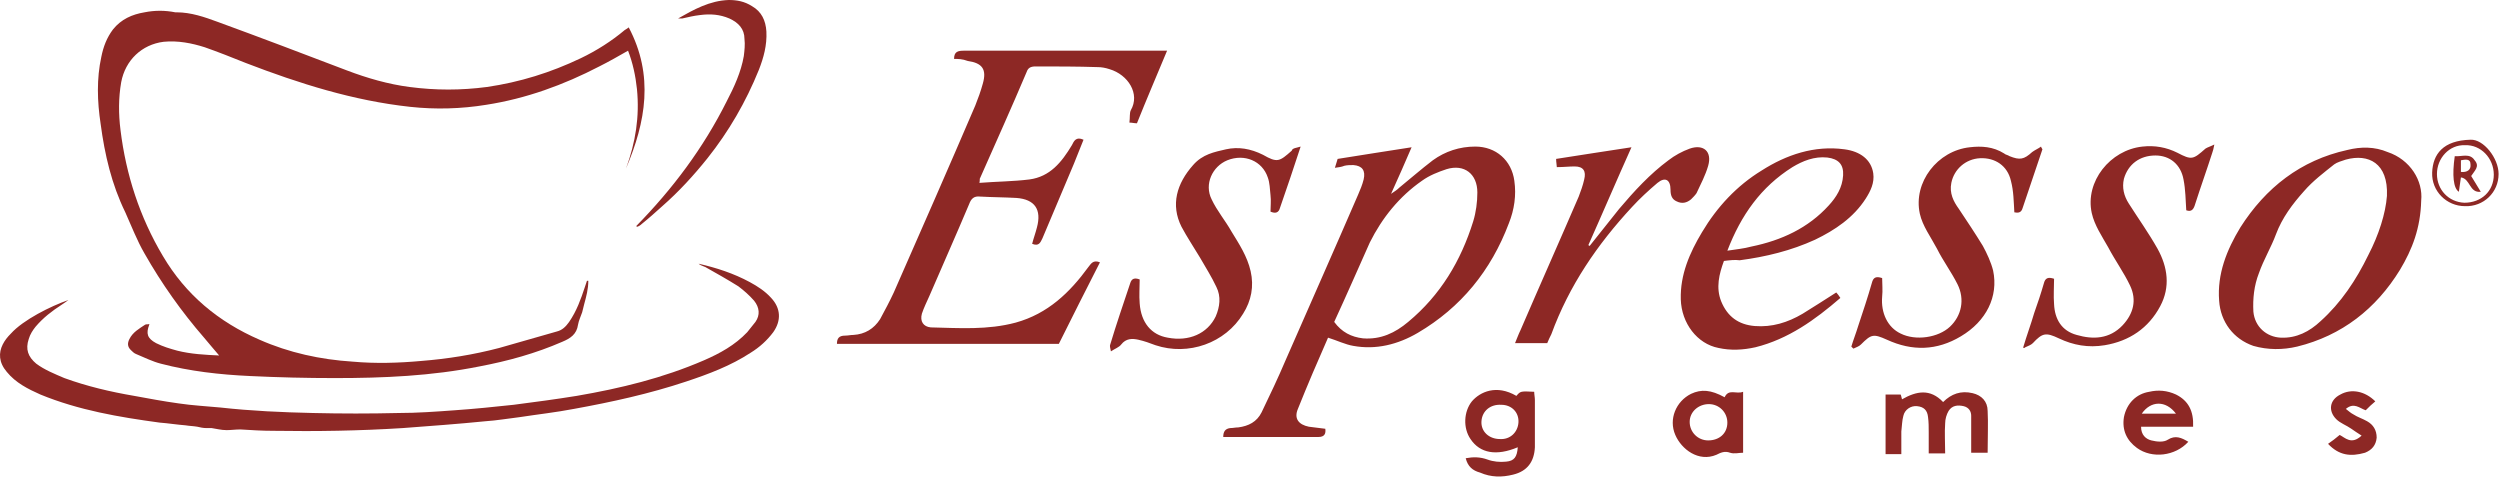 <svg xmlns="http://www.w3.org/2000/svg" xml:space="preserve" viewBox="0 0 365 70"><title>ProGambler - Espresso Games</title><g fill="#8D2825"><path d="M85.894 41c0 1.2-.3 2.3-.6 3.4l-.3 1.2c-.2.6-.5 1.2-.6 1.8-.2 1.4-1.1 2-2.3 2.5-3.9 1.7-7.9 2.8-12.1 3.6-7 1.4-14 1.7-21.1 1.7-4.1 0-8.3-.1-12.4-.3-4.4-.2-8.8-.7-13-1.8-1.2-.3-2.4-.9-3.6-1.4-.3-.1-.6-.4-.8-.6-.5-.5-.5-1-.2-1.6.5-1 1.4-1.5 2.3-2.1.2-.1.4 0 .6-.1v.1c-.5 1.3-.3 2 1 2.7 1 .5 2 .8 3.1 1.1 2 .5 4 .6 6.1.7-.8-.9-1.5-1.8-2.2-2.6q-4.95-5.7-8.7-12.3c-1.1-1.9-1.9-4-2.8-6-2-4.1-3-8.4-3.6-12.9-.5-3.3-.6-6.6.1-9.8.3-1.5.8-2.8 1.7-4 1.2-1.5 2.8-2.2 4.6-2.5q2.25-.45 4.5 0h.2c2.1 0 4.1.7 6 1.4 6.3 2.3 12.6 4.7 18.9 7.1 2.9 1.1 6 2 9.1 2.4 3.8.5 7.5.5 11.3 0 4.8-.7 9.3-2.1 13.7-4.2 2.3-1.1 4.5-2.5 6.4-4.1.2-.1.3-.2.6-.4 3.7 7 2.5 13.8-.4 20.6 1.4-3.8 2-7.6 1.6-11.6-.2-1.9-.6-3.8-1.3-5.6-1.4.8-2.8 1.6-4.2 2.3-5.2 2.7-10.7 4.7-16.5 5.6q-5.55.9-11.1.3c-8.3-.9-16.2-3.4-24-6.4-2-.8-4-1.6-6-2.3-1.9-.6-3.9-1-6-.8-3.2.4-5.6 2.7-6.2 5.9-.4 2.3-.4 4.6-.1 7 .8 6.5 2.8 12.7 6.2 18.4 3.3 5.6 8.1 9.6 14.1 12.2 4.3 1.9 8.9 2.9 13.6 3.2 3.3.3 6.7.2 10-.1 3.8-.3 7.6-.9 11.4-1.9l8.4-2.4c.8-.2 1.3-.7 1.8-1.4 1.1-1.6 1.7-3.3 2.3-5.1l.3-.9z" class="st2"/><path d="M101.994 38.5c2.6.6 5.1 1.4 7.5 2.7 1.1.6 2.2 1.3 3.1 2.3 1.4 1.5 1.5 3.3.3 5q-1.35 1.8-3.3 3c-2.9 1.9-6.1 3.1-9.4 4.2-5.4 1.8-10.9 3-16.4 4-2.6.5-5.3.8-7.9 1.2-1.7.2-3.4.5-5 .6-4 .4-8.1.7-12.1 1-6.3.4-12.6.5-18.9.4-1.6 0-3.2-.1-4.8-.2-.7 0-1.4.1-2 .1-.8 0-1.5-.2-2.2-.3h-.8c-.4 0-.9-.1-1.3-.2-.6-.1-1.1-.1-1.7-.2-1.3-.1-2.5-.3-3.8-.4-5.9-.8-11.8-1.8-17.4-4.1-1.8-.8-3.6-1.7-4.9-3.3-1.2-1.4-1.2-2.8-.6-4 .3-.6.7-1.1 1.2-1.6 1.8-2 5.8-4 8.4-4.9-.4.3-.7.5-1 .7-1.4.9-2.7 1.9-3.8 3.2-.4.5-.8 1.1-1 1.8-.5 1.5-.1 2.6 1.1 3.6 1.2.9 2.7 1.5 4.1 2.1 3.3 1.2 6.7 2 10.2 2.6 2.2.4 4.3.8 6.5 1.1 2 .3 4 .4 6.1.6 4.5.5 9 .7 13.5.8 4.2.1 8.3.1 12.5 0 2.7 0 5.5-.2 8.2-.4 2.9-.2 5.8-.5 8.6-.8 3.1-.4 6.1-.8 9.2-1.3 6.4-1.1 12.6-2.6 18.6-5.2 2.3-1 4.5-2.2 6.3-4.1l1.2-1.5c.7-1 .6-2.1-.2-3.1-.7-.8-1.5-1.5-2.3-2.1-1.6-1-3.2-1.9-4.8-2.8-.5-.2-.8-.3-1-.5M92.894 33c5.3-5.4 9.8-11.4 13.2-18.2 1.1-2.1 2.1-4.3 2.5-6.6.1-.8.2-1.7.1-2.5 0-1.5-.9-2.4-2.2-3-1.4-.6-2.8-.7-4.3-.5-.9.1-1.7.3-2.6.5h-.6c2.3-1.3 4.6-2.6 7.4-2.7 1.2 0 2.3.2 3.4.9 1.4.8 2 2.1 2.1 3.7.1 2-.4 3.8-1.1 5.6q-2.85 7.05-7.5 12.9c-2 2.5-4.2 4.9-6.6 7-1 .9-2 1.8-3 2.6-.2.2-.4.3-.6.4-.2 0-.2-.1-.2-.1M139.294 8.6c0-1.1.6-1.2 1.5-1.2h29.6c-1.5 3.6-3 7.1-4.4 10.6-.4 0-.7-.1-1.1-.1.1-.7 0-1.4.2-1.8 1.4-2.4-.4-5.2-3.1-6-.6-.2-1.2-.3-1.7-.3-3-.1-6.1-.1-9.1-.1-.7 0-1.1.2-1.3.8-2.2 5.2-4.5 10.3-6.8 15.5-.1.1 0 .3-.1.7 2.5-.2 4.9-.2 7.3-.5 3-.4 4.7-2.5 6.2-5 .3-.6.6-1.3 1.7-.8-.5 1.2-.9 2.3-1.4 3.5-1.5 3.6-3.1 7.3-4.6 10.9-.3.6-.5 1.2-1.5.8.2-.8.5-1.6.7-2.4.7-2.6-.3-4.1-3-4.3-1.8-.1-3.5-.1-5.3-.2-.9-.1-1.3.3-1.6 1.1-1.9 4.5-3.9 9-5.8 13.4-.4.9-.8 1.7-1.1 2.6-.3 1.1.2 1.9 1.3 2 4.2.1 8.3.4 12.4-.7 4.7-1.3 7.9-4.4 10.6-8.1.4-.5.7-1.1 1.7-.7-2 3.9-4 7.9-6 11.9h-32.4c0-.8.3-1.2 1.2-1.2.4 0 .8-.1 1.2-.1 1.7-.1 3-.9 3.9-2.3.7-1.3 1.4-2.6 2-3.9 4-9.1 8-18.2 11.9-27.3.4-1 .8-2.1 1.1-3.2.6-2.1-.1-3-2.2-3.3-.8-.3-1.4-.3-2-.3M194.894 24.5c.2-.6.3-1 .4-1.3 3.6-.6 7.1-1.1 10.8-1.7-1 2.3-1.9 4.4-3 6.8.6-.4.9-.6 1.2-.9 1.6-1.3 3.2-2.7 4.9-4 1.8-1.3 3.9-2 6.2-2 3 0 5.3 2 5.7 5 .3 2.1 0 4.2-.8 6.2-2.6 6.9-7 12.3-13.3 16-2.9 1.7-6.1 2.5-9.4 1.9-1.2-.2-2.4-.8-3.7-1.2-1.5 3.4-3 6.9-4.4 10.4-.6 1.4.1 2.3 1.6 2.6l2.4.3c.1.7-.1 1.2-1 1.2h-13.9c0-.8.3-1.2 1-1.3.4 0 .8-.1 1.2-.1 1.5-.2 2.7-.8 3.4-2.2 1.2-2.5 2.4-5 3.5-7.6 3.5-8 7.1-16.1 10.6-24.2.3-.7.6-1.4.8-2.2q.45-1.95-1.5-2.1c-.4 0-.9 0-1.3.1-.5.2-.8.2-1.4.3m-.1 22.5c1.1 1.5 2.5 2.2 4.2 2.4 2.6.2 4.7-.8 6.6-2.4 4.7-3.9 7.7-8.9 9.5-14.7.4-1.3.6-2.8.6-4.2 0-2.7-1.9-4.2-4.5-3.4-1.2.4-2.5.9-3.6 1.7-3.3 2.3-5.8 5.4-7.6 9-1.7 3.8-3.4 7.7-5.2 11.6M353.494 29.3c-.1 4-1.3 7.1-3.1 10.1-3.5 5.7-8.5 9.6-15 11.2-2.1.5-4.3.5-6.4-.1-2.9-1-4.8-3.5-5-6.6-.3-3.9 1.1-7.4 3.1-10.7 3.7-5.8 8.8-9.8 15.6-11.3 2-.5 4-.5 5.9.3 3.3 1.1 5.2 4.2 4.9 7.1m-5-.7c.2-4.8-2.7-6.2-6-5.3-.6.2-1.3.4-1.7.7-1.5 1.2-3.1 2.4-4.4 3.9-1.7 1.9-3.2 3.9-4.1 6.3-.7 1.9-1.8 3.7-2.5 5.7-.7 1.8-.9 3.7-.8 5.6.2 2.2 1.9 3.7 4 3.8 2.3.1 4.2-.9 5.8-2.4 3-2.7 5.2-6 7-9.7 1.5-2.9 2.5-6 2.7-8.6M251.694 38.1c-.7 1.9-1.2 3.9-.4 5.9.9 2.2 2.5 3.4 4.9 3.6 2.5.2 4.8-.5 7-1.8 1.6-1 3.2-2 4.9-3.1.2.2.4.5.6.8-3.7 3.2-7.6 6-12.4 7.2-1.8.4-3.6.5-5.4.1-3.1-.6-5.4-3.6-5.5-7.1-.1-3.6 1.3-6.8 3.1-9.8 2.2-3.7 5.1-6.8 8.7-9 3.6-2.3 7.7-3.7 12.1-3.1 2.3.3 3.9 1.5 4.2 3.5.2 1.4-.4 2.6-1.1 3.7-1.8 2.8-4.5 4.6-7.4 6-3.5 1.6-7.2 2.5-11 3-.7-.1-1.5 0-2.3.1m.5-1.5c1.3-.2 2.4-.3 3.5-.6 4.4-.9 8.3-2.7 11.3-6 1.1-1.2 2-2.6 2.1-4.4.1-1.6-.7-2.4-2.3-2.6-1.9-.2-3.6.5-5.1 1.4-4.6 2.9-7.5 7-9.5 12.2M295.394 50.7c.5-1.7 1.1-3.3 1.6-5 .5-1.4 1-2.9 1.4-4.3.2-.8.6-1 1.5-.7 0 1.2-.1 2.5 0 3.7.1 2.2 1.1 3.9 3.3 4.5 2.4.7 4.8.6 6.7-1.4 1.6-1.7 2.1-3.7 1.1-5.8-.9-1.9-2.2-3.7-3.2-5.6-.9-1.6-2-3.2-2.4-5-1-4.6 2.7-9.2 7.4-9.7q2.7-.3 5.1.9c2.1 1.1 2.3 1 4.1-.6.3-.2.7-.3 1.3-.6-.1.6-.2.9-.3 1.2-.8 2.5-1.7 5-2.5 7.5-.2.7-.5 1.2-1.3.9-.1-1.5-.1-3-.4-4.5-.4-2.2-2-3.5-4.1-3.5-2.3 0-4 1.3-4.6 3.4-.3 1.3 0 2.5.7 3.6 1.4 2.2 2.9 4.3 4.2 6.6 1.5 2.7 1.9 5.6.4 8.4-1.7 3.2-4.5 5.1-8.1 5.7-2.4.4-4.6 0-6.7-1-1.9-.9-2.4-.8-3.8.7-.3.3-.7.4-1.1.6-.2.2-.3.1-.3 0M189.894 21.4c-1 3.1-2 6-3 8.9-.2.8-.7.9-1.4.6 0-.8.1-1.6 0-2.4-.1-.9-.1-1.8-.4-2.6-.8-2.4-3.4-3.5-5.9-2.5-2.2.9-3.4 3.5-2.3 5.7.8 1.7 2 3.1 2.9 4.7 1.1 1.8 2.3 3.6 2.8 5.8s.1 4.3-1.1 6.2c-2.6 4.3-8 6.2-12.8 4.6-.8-.3-1.6-.6-2.5-.8s-1.8-.2-2.5.7c-.3.4-.9.6-1.5 1-.1-.5-.2-.8-.1-1 .9-3 1.9-5.9 2.9-8.9.2-.7.6-.9 1.4-.6 0 1.2-.1 2.3 0 3.5.2 2.8 1.7 4.6 4.1 5 3.1.6 5.8-.6 7-3.1.6-1.4.8-2.9.1-4.3-.7-1.5-1.6-2.9-2.4-4.3-.9-1.5-1.9-3-2.7-4.5-1.6-3.2-.7-6.3 1.7-9 1.4-1.6 3.1-1.9 4.8-2.3 1.8-.4 3.6-.1 5.4.8 2.1 1.2 2.4 1 4.2-.6.1-.4.7-.4 1.3-.6M298.194 21.8c-1 2.9-1.9 5.7-2.9 8.6-.2.7-.7.7-1.2.6-.1-1.6-.1-3.1-.5-4.6-.5-2.2-2.3-3.4-4.5-3.3-2.1.1-3.8 1.6-4.2 3.6-.3 1.5.3 2.7 1.1 3.8 1.2 1.8 2.4 3.6 3.5 5.4.6 1.1 1.2 2.4 1.5 3.6.8 3.8-1 7.4-4.7 9.6-3.5 2.1-7.1 2.2-10.8.5-2-.9-2.3-.8-3.8.7-.3.3-.7.4-1.1.6l-.3-.3c.3-1 .7-2 1-3 .7-2.1 1.4-4.2 2-6.3.2-.8.6-1 1.5-.7 0 .9.1 1.8 0 2.7-.2 2.4.8 4.5 2.7 5.4 2.2 1.1 5.5.6 7.2-1s2.2-4 1.1-6.2c-.9-1.8-2.1-3.4-3-5.2-.9-1.7-2.1-3.3-2.5-5.1-1-4.6 2.6-9.2 7.3-9.7 1.7-.2 3.4-.1 5 .9.2.2.5.2.8.4 1.5.6 2.1.5 3.3-.6.4-.3.9-.5 1.3-.8 0 .1.1.2.2.4M232.094 35.9c1.4-1.8 2.9-3.6 4.3-5.4 2.2-2.6 4.5-5.1 7.2-7.1.9-.7 2-1.3 3.1-1.7 2-.7 3.3.4 2.7 2.5-.4 1.4-1.1 2.7-1.7 4-.2.3-.5.6-.8.9-.6.5-1.3.7-2.1.3-.7-.3-.9-.9-.9-1.7 0-1.5-.8-1.9-1.9-1-1.3 1.1-2.6 2.3-3.7 3.5-5.1 5.5-9.2 11.5-11.8 18.6-.2.4-.4.8-.6 1.3h-4.7c.3-.7.5-1.3.8-1.9 2.8-6.5 5.7-13 8.5-19.5.3-.8.6-1.6.8-2.5.3-1.2-.1-1.9-1.4-1.9-.8 0-1.6.1-2.6.1 0-.3-.1-.7-.1-1.2 3.7-.6 7.2-1.1 11-1.7-2.2 4.9-4.2 9.6-6.3 14.3.1 0 .1.1.2.1M290.194 66.1h-2.4v-5.4c0-.6-.3-1.2-1.1-1.4-.9-.2-1.7-.1-2.2.7-.3.5-.5 1.2-.5 1.8-.1 1.4 0 2.8 0 4.4h-2.4v-3c0-.8 0-1.6-.1-2.3-.1-1-.6-1.5-1.6-1.6-.9-.1-1.8.5-2 1.4-.2.7-.2 1.5-.3 2.3v3.3h-2.3v-8.7h2.2c.1.2.1.4.2.7 2.1-1.2 4.1-1.6 6 .4 1.2-1.2 2.6-1.7 4.3-1.3 1.3.3 2.2 1.2 2.2 2.6.1 1.8 0 3.8 0 6.1M213.994 66.9c1.1-.2 2.1-.2 3.2.2.8.3 1.8.4 2.7.3 1.2-.1 1.6-.7 1.7-2.1-3.1 1.3-5.5.9-6.9-1.2-1.1-1.6-1-4 .2-5.5 1.2-1.4 3.6-2.5 6.5-.8.6-.7.6-.7 2.6-.6 0 .4.1.8.1 1.2v6.9c-.1 2.1-1.1 3.5-3.2 4-1.6.4-3.2.4-4.8-.3-1.1-.3-1.8-.9-2.1-2.1m7.7-5.2c.1-1.5-1-2.6-2.5-2.6-1.6-.1-2.8.9-2.9 2.4s1.1 2.6 2.7 2.6c1.5.1 2.6-1 2.7-2.4M251.794 58c.6-1.3 1.7-.4 2.7-.8v8.9c-.6 0-1.3.2-1.9 0-.8-.3-1.4 0-2 .3-2.6 1.1-5.1-.8-6-2.9-1-2.3.1-4.9 2.3-6 1.5-.7 2.9-.6 4.9.5m-2.4 6.3c1.6 0 2.8-1 2.8-2.6 0-1.5-1.2-2.7-2.7-2.7s-2.8 1.1-2.8 2.6 1.2 2.7 2.7 2.7M319.494 64.5c-1.9 2.1-5.3 2.5-7.5.9-1.5-1.1-2.2-2.6-1.9-4.5.4-2 1.8-3.4 3.7-3.7 1.3-.3 2.6-.2 3.9.4 1.8.9 2.6 2.4 2.5 4.7h-7.6c0 1.2.7 1.8 1.5 2s1.8.3 2.4-.1c1.1-.7 2-.3 3 .3m-6.8-4.1h5c-1.5-2-3.7-1.9-5 0M339.894 64.8c.6-.4 1.1-.8 1.7-1.3.8.4 1.7 1.5 3.2.1-.6-.4-1.1-.7-1.5-1-.7-.5-1.6-.8-2.2-1.4-1.2-1.2-1-2.8.6-3.6 1.6-.9 3.6-.5 5.1 1-.5.4-.9.8-1.4 1.3-.9-.3-1.7-1.2-2.9-.2.4.3.7.6 1.1.8.6.4 1.3.6 2 1 .9.5 1.4 1.3 1.4 2.4-.1 1.1-.7 1.8-1.7 2.2-2.1.6-3.8.4-5.4-1.3M359.894 30.1c-2.7 0-4.9-2.2-4.8-4.9s1.6-4.7 5.6-4.8c1.9-.1 4.1 2.7 4.1 5 0 2.7-2.2 4.8-4.9 4.7m-4.1-4.7c0 2.3 1.7 4.1 4 4.2 2.5 0 4.3-1.7 4.3-4.1s-1.9-4.4-4.2-4.3c-2.3-.1-4.1 1.9-4.1 4.2" class="st2"/><path d="M360.794 25.7c.5.8.9 1.5 1.4 2.3-1.7.2-1.5-1.9-2.9-2.1l-.3 2.1c-.8-.5-1-2.4-.6-5.2 1 .1 2.2-.5 2.9.6.8.9 0 1.5-.5 2.3m-1.5-2.3v1.7c.9.1 1.5-.3 1.4-1.1 0-.9-.8-.7-1.4-.6" class="st2"/></g></svg>